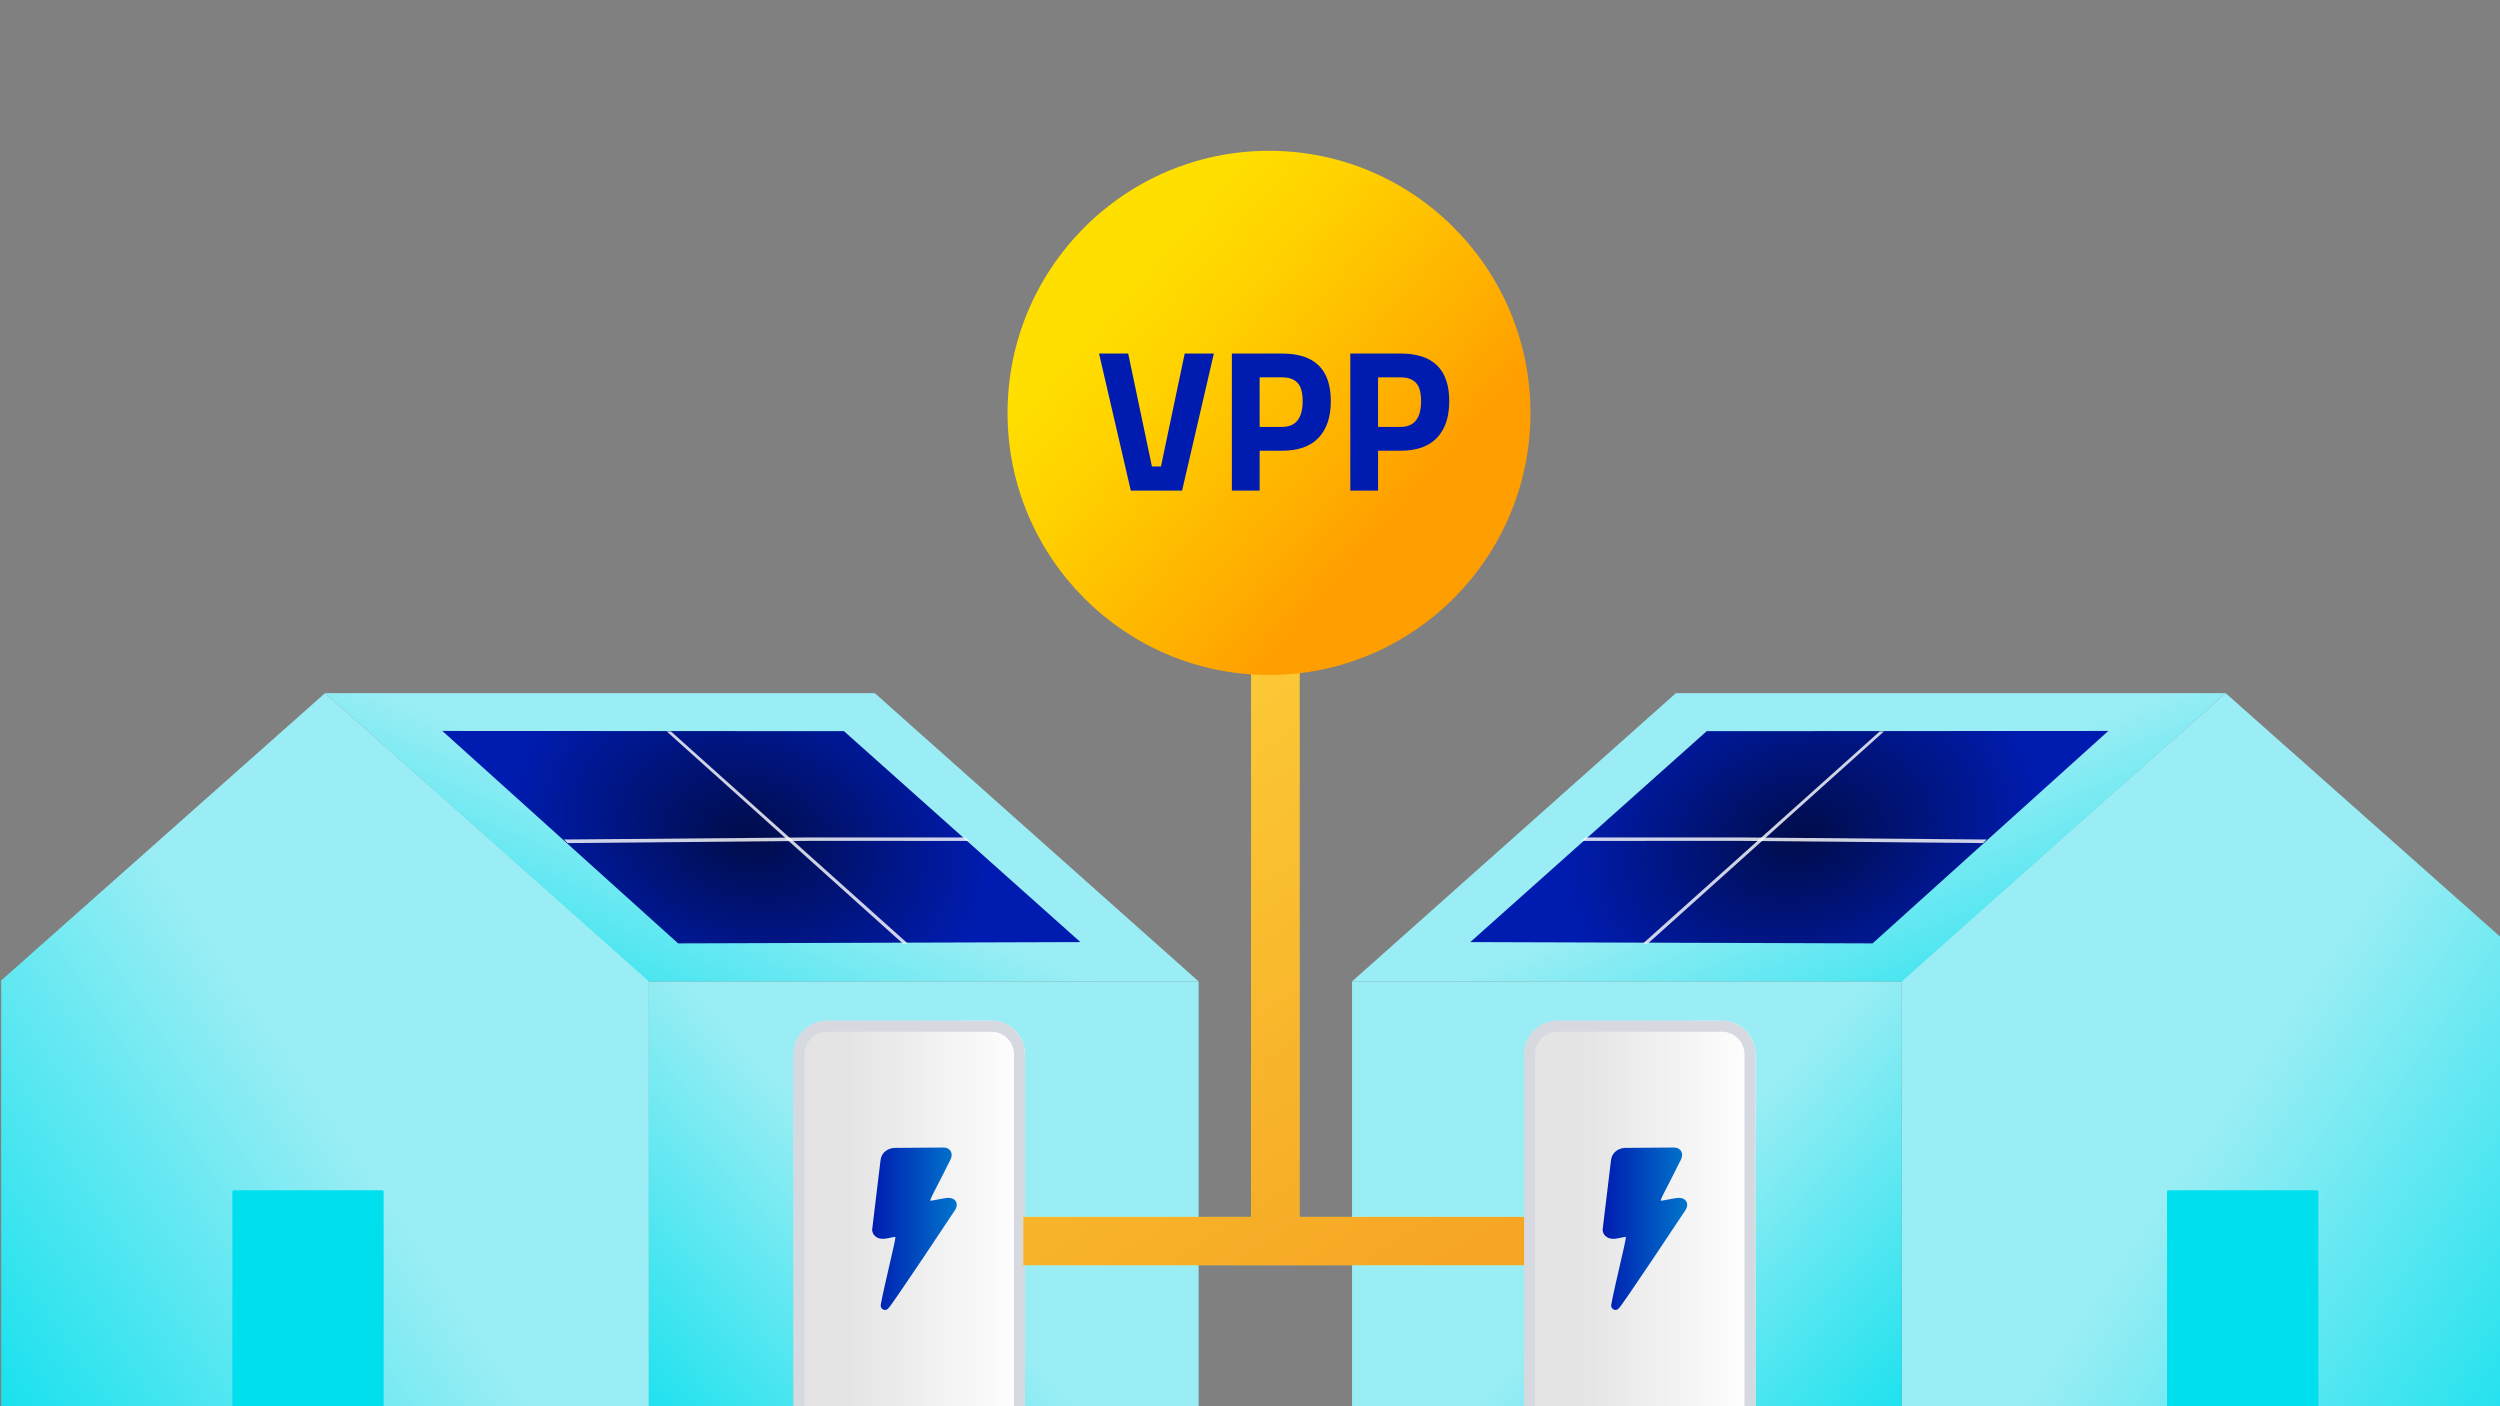 <svg width="592" height="333" viewBox="0 0 592 333" fill="none" xmlns="http://www.w3.org/2000/svg">
<rect x="0" y="0" width="592" height="333" fill="#808080" stroke="none"/>
<g clip-path="url(#clip0_4624_24913)">
<path d="M0.279 232.179L76.966 164.137L153.653 232.179V347.164H0.279V232.179Z" fill="url(#paint0_linear_4624_24913)"/>
<path d="M153.652 232.396H283.833V347.164H153.652V232.396Z" fill="url(#paint1_linear_4624_24913)"/>
<path d="M76.967 164.137H207.147L283.834 232.397H153.653L76.967 164.137Z" fill="url(#paint2_linear_4624_24913)"/>
<path d="M55.025 282.191C55.025 282.01 55.172 281.862 55.353 281.862H90.52C90.701 281.862 90.848 282.01 90.848 282.191V347.043H55.025V282.191Z" fill="#00DFED"/>
<path d="M104.748 173.091L199.85 173.137L255.838 223.088L160.576 223.395L104.748 173.091Z" fill="url(#paint3_radial_4624_24913)"/>
<g opacity="0.9">
<path opacity="0.9" d="M157.873 173.205L213.774 223.421L214.944 223.421L158.887 173.205L157.873 173.205Z" fill="white"/>
</g>
<g opacity="0.9">
<path opacity="0.9" d="M133.555 198.795L134.394 199.643L191.409 199.123L229.496 199.127L228.594 198.312H191.113L133.555 198.795Z" fill="white"/>
</g>
<path d="M187.924 249.697C187.924 245.284 191.492 241.707 195.893 241.707H234.751C239.153 241.707 242.721 245.284 242.721 249.697V332.26C242.721 336.673 239.153 340.25 234.751 340.25H195.893C191.492 340.25 187.924 336.673 187.924 332.26V249.697Z" fill="url(#paint4_linear_4624_24913)"/>
<path fill-rule="evenodd" clip-rule="evenodd" d="M234.751 244.313H195.893C192.927 244.313 190.523 246.723 190.523 249.697V332.26C190.523 335.234 192.927 337.644 195.893 337.644H234.751C237.717 337.644 240.122 335.234 240.122 332.26V249.697C240.122 246.723 237.717 244.313 234.751 244.313ZM195.893 241.707C191.492 241.707 187.924 245.284 187.924 249.697V332.26C187.924 336.673 191.492 340.25 195.893 340.25H234.751C239.153 340.25 242.721 336.673 242.721 332.26V249.697C242.721 245.284 239.153 241.707 234.751 241.707H195.893Z" fill="#D6D9E0"/>
<path d="M209.601 310.2C209.477 310.2 209.347 310.172 209.203 310.117C208.752 309.946 208.485 309.474 208.56 309.002C208.765 307.592 210.456 300.254 211.182 297.112L211.415 296.119C211.682 294.928 212.011 293.498 212.031 292.882C211.62 292.916 210.881 293.087 210.306 293.21C209.053 293.491 208.074 293.368 207.382 292.834C206.609 292.266 206.533 291.451 206.533 291.294V291.136C206.533 291.136 208.17 277.569 208.498 274.838C208.793 272.374 210.936 271.772 212.079 271.819C212.565 271.819 221.227 271.737 223.342 271.737C224.438 271.737 224.917 272.237 225.15 272.648C225.657 273.592 225.075 274.688 224.821 275.085C224.582 275.584 222.5 279.719 220.802 282.997C220.426 283.716 220.302 284.141 220.268 284.366C220.316 284.366 220.378 284.353 220.412 284.332C220.487 284.305 220.556 284.298 220.631 284.298C220.631 284.298 221.042 284.25 223.397 283.791C224.342 283.607 225.657 283.477 226.3 284.421C226.759 285.099 226.533 285.961 226.191 286.482C226.143 286.557 222.267 292.402 218.399 298.166C216.133 301.554 214.311 304.244 212.976 306.175C212.189 307.325 211.566 308.214 211.134 308.81C210.504 309.686 210.128 310.206 209.58 310.206L209.607 310.22L209.601 310.2Z" fill="url(#paint5_linear_4624_24913)"/>
<path d="M603.721 232.179L527.034 164.137L450.347 232.179V347.164H603.721V232.179Z" fill="url(#paint6_linear_4624_24913)"/>
<path d="M450.348 232.396H320.167V347.164H450.348V232.396Z" fill="url(#paint7_linear_4624_24913)"/>
<path d="M527.033 164.137H396.853L320.166 232.397H450.347L527.033 164.137Z" fill="url(#paint8_linear_4624_24913)"/>
<path d="M548.975 282.191C548.975 282.01 548.828 281.862 548.647 281.862H513.48C513.299 281.862 513.152 282.01 513.152 282.191V347.043H548.975V282.191Z" fill="#00DFED"/>
<path d="M499.252 173.091L404.15 173.137L348.162 223.088L443.424 223.395L499.252 173.091Z" fill="url(#paint9_radial_4624_24913)"/>
<g opacity="0.9">
<path opacity="0.9" d="M446.127 173.205L390.226 223.421L389.056 223.421L445.113 173.205L446.127 173.205Z" fill="white"/>
</g>
<g opacity="0.9">
<path opacity="0.9" d="M470.445 198.795L469.606 199.643L412.591 199.123L374.504 199.127L375.406 198.312H412.887L470.445 198.795Z" fill="white"/>
</g>
<path d="M360.898 249.697C360.898 245.284 364.466 241.707 368.868 241.707H407.726C412.127 241.707 415.695 245.284 415.695 249.697V332.26C415.695 336.673 412.127 340.25 407.726 340.25H368.868C364.466 340.25 360.898 336.673 360.898 332.26V249.697Z" fill="url(#paint10_linear_4624_24913)"/>
<path fill-rule="evenodd" clip-rule="evenodd" d="M407.726 244.313H368.868C365.902 244.313 363.497 246.723 363.497 249.697V332.26C363.497 335.234 365.902 337.644 368.868 337.644H407.726C410.692 337.644 413.097 335.234 413.097 332.26V249.697C413.097 246.723 410.692 244.313 407.726 244.313ZM368.868 241.707C364.466 241.707 360.898 245.284 360.898 249.697V332.26C360.898 336.673 364.466 340.25 368.868 340.25H407.726C412.127 340.25 415.695 336.673 415.695 332.26V249.697C415.695 245.284 412.127 241.707 407.726 241.707H368.868Z" fill="#D6D9E0"/>
<path d="M382.575 310.2C382.452 310.2 382.322 310.172 382.178 310.117C381.726 309.946 381.459 309.474 381.534 309.002C381.74 307.592 383.431 300.254 384.157 297.112L384.39 296.119C384.657 294.928 384.985 293.498 385.006 292.882C384.595 292.916 383.856 293.087 383.28 293.21C382.027 293.491 381.048 293.368 380.357 292.834C379.583 292.266 379.508 291.451 379.508 291.294V291.136C379.508 291.136 381.144 277.569 381.473 274.838C381.767 272.374 383.91 271.772 385.054 271.819C385.54 271.819 394.201 271.737 396.317 271.737C397.412 271.737 397.892 272.237 398.125 272.648C398.631 273.592 398.049 274.688 397.796 275.085C397.556 275.584 395.475 279.719 393.777 282.997C393.4 283.716 393.277 284.141 393.243 284.366C393.291 284.366 393.352 284.353 393.387 284.332C393.462 284.305 393.53 284.298 393.606 284.298C393.606 284.298 394.016 284.25 396.372 283.791C397.317 283.607 398.631 283.477 399.275 284.421C399.734 285.099 399.508 285.961 399.165 286.482C399.117 286.557 395.242 292.402 391.374 298.166C389.107 301.554 387.286 304.244 385.951 306.175C385.163 307.325 384.54 308.214 384.109 308.81C383.479 309.686 383.102 310.206 382.555 310.206L382.582 310.22L382.575 310.2Z" fill="url(#paint11_linear_4624_24913)"/>
<path d="M307.701 288.165H360.901V299.593H242.34V288.165H296.301V67.385H307.701V288.165ZM244.24 290.07V297.688H244.242V290.07H244.24ZM298.202 69.289H298.2V290.07H298.202V69.289Z" fill="#FFE344"/>
<path d="M307.701 288.165H360.901V299.593H242.34V288.165H296.301V67.385H307.701V288.165ZM244.24 290.07V297.688H244.242V290.07H244.24ZM298.202 69.289H298.2V290.07H298.202V69.289Z" fill="url(#paint12_linear_4624_24913)"/>
<path d="M300.499 35.709C266.34 35.709 238.586 63.531 238.586 97.773C238.586 132.016 266.34 159.838 300.499 159.838C334.658 159.838 362.412 132.016 362.412 97.773C362.412 63.531 334.658 35.709 300.499 35.709Z" fill="url(#paint13_linear_4624_24913)"/>
<path d="M331.657 106.728H326.324V116.18H319.752V83.719H331.657C339.34 83.719 343.182 87.474 343.182 94.985C343.182 98.772 342.197 101.684 340.229 103.721C338.292 105.726 335.435 106.728 331.657 106.728ZM326.324 101.095H331.61C334.88 101.095 336.515 99.058 336.515 94.985C336.515 92.98 336.118 91.548 335.324 90.689C334.53 89.797 333.292 89.352 331.61 89.352H326.324V101.095Z" fill="#001CB0"/>
<path d="M303.614 106.728H298.281V116.18H291.709V83.719H303.614C311.297 83.719 315.139 87.474 315.139 94.985C315.139 98.772 314.154 101.684 312.186 103.721C310.249 105.726 307.392 106.728 303.614 106.728ZM298.281 101.095H303.567C306.837 101.095 308.472 99.058 308.472 94.985C308.472 92.98 308.075 91.548 307.281 90.689C306.487 89.797 305.249 89.352 303.567 89.352H298.281V101.095Z" fill="#001CB0"/>
<path d="M280.539 83.719H287.444L279.919 116.18H267.776L260.252 83.719H267.157L272.776 110.452H274.919L280.539 83.719Z" fill="#001CB0"/>
</g>
<defs>
<linearGradient id="paint0_linear_4624_24913" x1="153.254" y1="102.002" x2="-147.573" y2="307.333" gradientUnits="userSpaceOnUse">
<stop offset="0.42" stop-color="#9AEDF4"/>
<stop offset="0.76" stop-color="#00DFED"/>
</linearGradient>
<linearGradient id="paint1_linear_4624_24913" x1="283.495" y1="193.435" x2="81.569" y2="379.997" gradientUnits="userSpaceOnUse">
<stop offset="0.42" stop-color="#9AEDF4"/>
<stop offset="0.76" stop-color="#00DFED"/>
</linearGradient>
<linearGradient id="paint2_linear_4624_24913" x1="283.297" y1="140.964" x2="199.446" y2="347.946" gradientUnits="userSpaceOnUse">
<stop offset="0.42" stop-color="#9AEDF4"/>
<stop offset="0.76" stop-color="#00DFED"/>
</linearGradient>
<radialGradient id="paint3_radial_4624_24913" cx="0" cy="0" r="1" gradientUnits="userSpaceOnUse" gradientTransform="translate(177.273 198.243) rotate(-164.401) scale(57.913 41.051)">
<stop stop-color="#000C4A"/>
<stop offset="1" stop-color="#001CB0"/>
</radialGradient>
<linearGradient id="paint4_linear_4624_24913" x1="187.924" y1="290.978" x2="242.727" y2="290.978" gradientUnits="userSpaceOnUse">
<stop offset="0.24" stop-color="#E4E4E4"/>
<stop offset="1" stop-color="white"/>
</linearGradient>
<linearGradient id="paint5_linear_4624_24913" x1="206.533" y1="290.965" x2="226.581" y2="290.965" gradientUnits="userSpaceOnUse">
<stop stop-color="#001CB0"/>
<stop offset="1" stop-color="#0075CC"/>
</linearGradient>
<linearGradient id="paint6_linear_4624_24913" x1="450.746" y1="102.002" x2="751.573" y2="307.333" gradientUnits="userSpaceOnUse">
<stop offset="0.42" stop-color="#9AEDF4"/>
<stop offset="0.76" stop-color="#00DFED"/>
</linearGradient>
<linearGradient id="paint7_linear_4624_24913" x1="320.505" y1="193.435" x2="522.431" y2="379.997" gradientUnits="userSpaceOnUse">
<stop offset="0.42" stop-color="#9AEDF4"/>
<stop offset="0.76" stop-color="#00DFED"/>
</linearGradient>
<linearGradient id="paint8_linear_4624_24913" x1="320.703" y1="140.964" x2="404.554" y2="347.946" gradientUnits="userSpaceOnUse">
<stop offset="0.42" stop-color="#9AEDF4"/>
<stop offset="0.76" stop-color="#00DFED"/>
</linearGradient>
<radialGradient id="paint9_radial_4624_24913" cx="0" cy="0" r="1" gradientUnits="userSpaceOnUse" gradientTransform="translate(426.727 198.243) rotate(-15.6) scale(57.913 41.051)">
<stop stop-color="#000C4A"/>
<stop offset="1" stop-color="#001CB0"/>
</radialGradient>
<linearGradient id="paint10_linear_4624_24913" x1="360.898" y1="290.978" x2="415.701" y2="290.978" gradientUnits="userSpaceOnUse">
<stop offset="0.24" stop-color="#E4E4E4"/>
<stop offset="1" stop-color="white"/>
</linearGradient>
<linearGradient id="paint11_linear_4624_24913" x1="379.508" y1="290.965" x2="399.556" y2="290.965" gradientUnits="userSpaceOnUse">
<stop stop-color="#001CB0"/>
<stop offset="1" stop-color="#0075CC"/>
</linearGradient>
<linearGradient id="paint12_linear_4624_24913" x1="323.96" y1="311.001" x2="187.782" y2="97.531" gradientUnits="userSpaceOnUse">
<stop stop-color="#F6A623"/>
<stop offset="1" stop-color="#FFE344"/>
</linearGradient>
<linearGradient id="paint13_linear_4624_24913" x1="392.634" y1="178.069" x2="262.617" y2="65.241" gradientUnits="userSpaceOnUse">
<stop offset="0.482" stop-color="#FF9E00"/>
<stop offset="0.582" stop-color="#FFAD00"/>
<stop offset="0.842" stop-color="#FFD100"/>
<stop offset="0.981" stop-color="#FFDF00"/>
</linearGradient>
<clipPath id="clip0_4624_24913">
<rect width="592" height="333" fill="white"/>
</clipPath>
</defs>
</svg>
